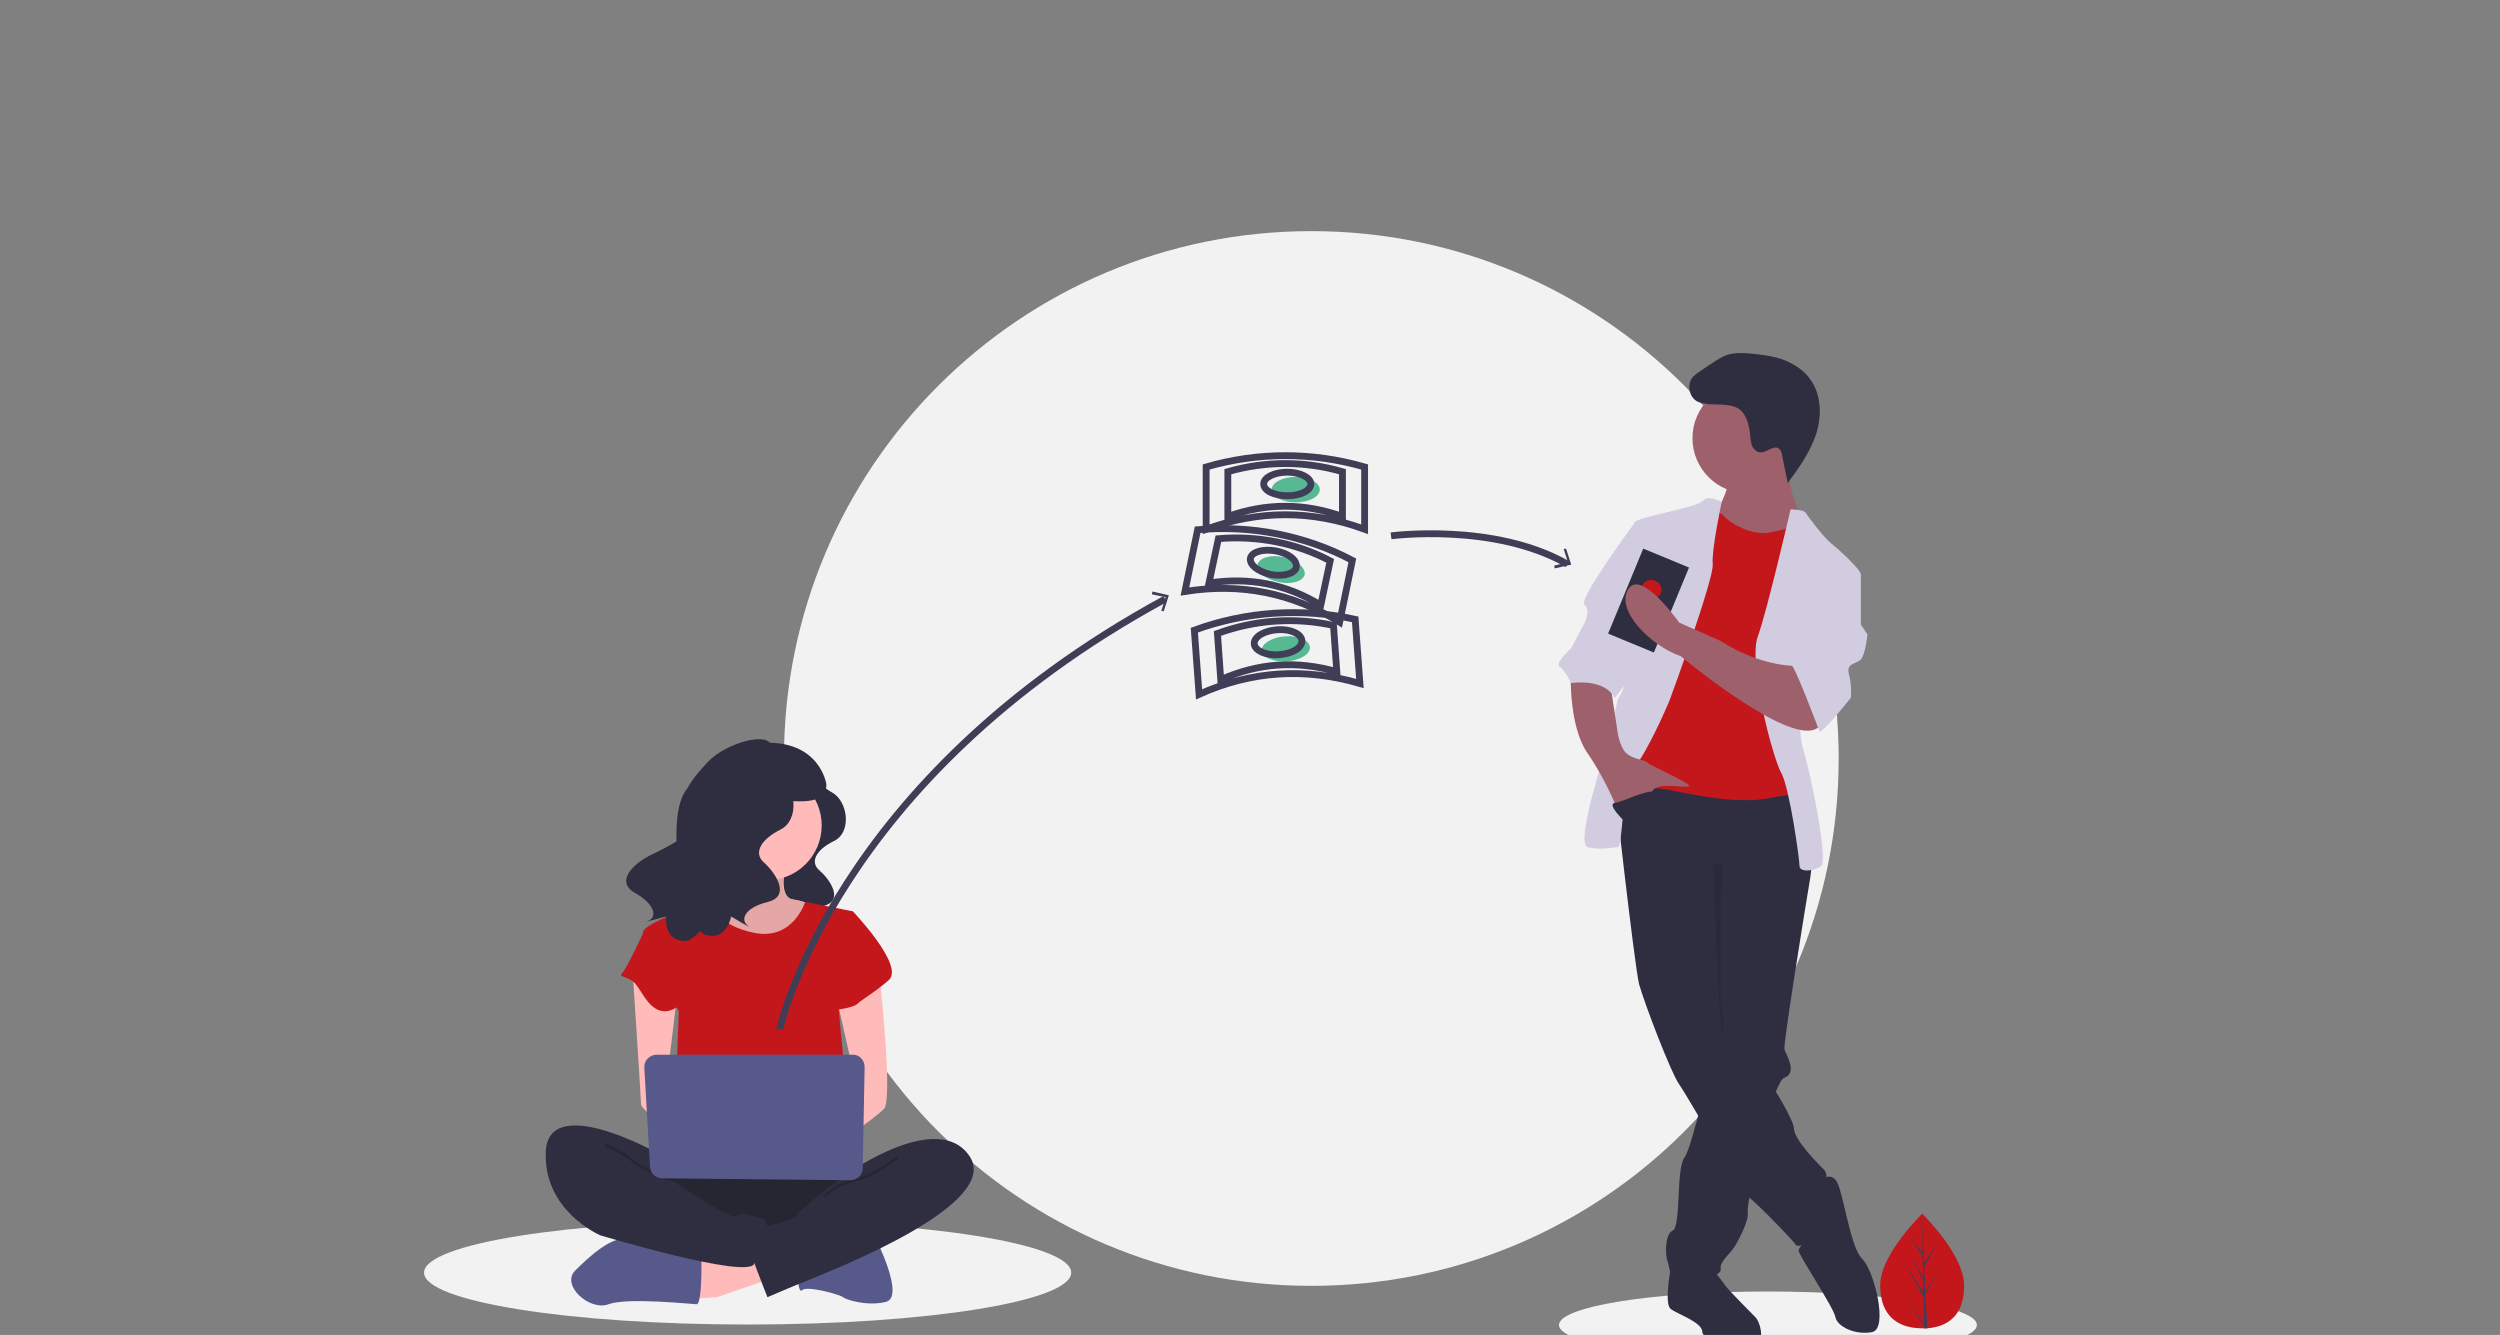 <?xml version="1.0" encoding="utf-8"?>
<!-- Generator: Adobe Illustrator 24.2.1, SVG Export Plug-In . SVG Version: 6.00 Build 0)  -->
<svg version="1.1" id="Layer_1" xmlns="http://www.w3.org/2000/svg" xmlns:xlink="http://www.w3.org/1999/xlink" x="0px" y="0px"
	 viewBox="0 0 530 283" style="enable-background:new 0 0 530 283;" xml:space="preserve">
<rect x="0" y="0" width="530" height="283" fill="#808080" stroke="none"/>
<style type="text/css">
	.st0{clip-path:url(#SVGID_2_);fill:#F2F2F2;}
	.st1{clip-path:url(#SVGID_2_);fill:#2E2E40;}
	.st2{clip-path:url(#SVGID_2_);fill:#FFBABA;}
	.st3{clip-path:url(#SVGID_2_);fill:#E5A6A6;}
	.st4{fill:#FFBABA;}
	.st5{clip-path:url(#SVGID_4_);fill:#57598A;}
	.st6{clip-path:url(#SVGID_4_);fill:#2E2E40;}
	.st7{clip-path:url(#SVGID_4_);fill:#262633;}
	.st8{clip-path:url(#SVGID_4_);fill:#FFBABA;}
	.st9{clip-path:url(#SVGID_4_);fill:#C4171C;}
	.st10{clip-path:url(#SVGID_4_);fill:#1F1F29;}
	.st11{clip-path:url(#SVGID_4_);fill:none;stroke:#403D57;stroke-width:1.45;stroke-miterlimit:10;}
	.st12{fill:#403D57;}
	.st13{clip-path:url(#SVGID_6_);fill:#C4171C;}
	.st14{clip-path:url(#SVGID_6_);fill:#403D57;}
	.st15{clip-path:url(#SVGID_6_);fill:#2E2E40;}
	.st16{clip-path:url(#SVGID_6_);fill:#9E616B;}
	.st17{clip-path:url(#SVGID_6_);fill:#D1CCE0;}
	.st18{clip-path:url(#SVGID_6_);fill:#29293B;}
	.st19{fill:#2E2E40;}
	.st20{clip-path:url(#SVGID_8_);fill:#C4171C;}
	.st21{clip-path:url(#SVGID_8_);fill:#9E616B;}
	.st22{clip-path:url(#SVGID_8_);fill:#D1CCE0;}
	.st23{clip-path:url(#SVGID_8_);fill:#2E2E40;}
	.st24{clip-path:url(#SVGID_8_);fill:#57B894;}
	.st25{clip-path:url(#SVGID_8_);fill:none;stroke:#403D57;stroke-width:1.45;stroke-miterlimit:10;}
</style>
<g>
	<defs>
		<rect id="SVGID_1_" x="89.9" y="49" width="329.3" height="239"/>
	</defs>
	<clipPath id="SVGID_2_">
		<use xlink:href="#SVGID_1_"  style="overflow:visible;"/>
	</clipPath>
	<path class="st0" d="M278,49c-61.7,0-111.8,50-111.8,111.8s50,111.8,111.8,111.8s111.8-50,111.8-111.8S339.7,49,278,49"/>
	<path class="st0" d="M374.8,273.8c-24.5,0-44.3,3.2-44.3,7.1s19.9,7.1,44.3,7.1s44.3-3.2,44.3-7.1S399.3,273.8,374.8,273.8"/>
	<path class="st0" d="M158.5,258.8c-37.9,0-68.6,4.9-68.6,11c0,6.1,30.7,11,68.6,11s68.6-4.9,68.6-11
		C227.1,263.7,196.4,258.8,158.5,258.8"/>
	<path class="st1" d="M173.7,164.3c0,0-0.6,1.9,2.7,3.7c3.3,1.8,4.3,8.4,0.4,10.3c-3.9,1.9-5.1,4.5-3.1,6.2s5.5,6.4,0.8,7.6
		c-4.7,1.2-5.3,3.5-3.9,4.5c1.4,1-3.1-1.8-3.1-1.8s-0.8,4.7-4.9,3.5c-4.1-1.2-15.6-23.4-9.7-26.5
		C158.7,168.8,173.7,164.3,173.7,164.3"/>
	<path class="st2" d="M166.7,183.1c0,0-2,7.1,1.5,7.6c2.2,0.3,4.3,1.2,6.1,2.5l-6.6,8.6h-12.1l-7.6-7.6c0,0,10.1-7.6,8.1-12.1
		C154,177.5,166.7,183.1,166.7,183.1"/>
	<path class="st3" d="M157.3,180.3c3,0,9.3,2.8,9.3,2.8s-0.6,2-0.6,4c0,1.7,0.4,3.4,2.1,3.6c2.2,0.3,4.3,1.2,6.1,2.5l-6.6,8.6h-12.1
		l-7.6-7.6c0,0,8.3-6.3,8.3-10.8c0-0.5-0.1-0.9-0.3-1.3c-0.2-0.3-0.2-0.6-0.2-0.9C155.8,180.6,156.4,180.3,157.3,180.3"/>
</g>
<polygon class="st4" points="163.6,271 152,275 143.9,275.5 144.4,268.4 161.1,263.5 "/>
<g>
	<defs>
		<rect id="SVGID_3_" x="89.9" y="49" width="329.3" height="239"/>
	</defs>
	<clipPath id="SVGID_4_">
		<use xlink:href="#SVGID_3_"  style="overflow:visible;"/>
	</clipPath>
	<path class="st5" d="M148.7,269.4c0,0,0,7.1-1,7.1c-1,0-14.6-1.5-18.7,0c-4,1.5-10.1-4-7.1-7.1c3-3,8-7.6,11.1-6.6
		c3.1,1,15.7,3.5,15.7,3.5V269.4z"/>
	<path class="st5" d="M185.8,262.9c0,0,6.1,12.1,2,13.1c-4,1-8.6-0.5-9.1-1c-0.5-0.5-7.6-2.5-8.6-1.5c-1,1-1-4-1-4L185.8,262.9z"/>
	<path class="st6" d="M180.8,246.2c0,0,9.6,13.1,2.5,16.7c-7.1,3.5-40.9,3.5-43.4,0c-2.5-3.5-3.5-14.6,0-15.7
		C143.4,246.2,180.8,246.2,180.8,246.2"/>
	<path class="st7" d="M180.8,246.2c0,0,0.4,0.5,0.9,1.3c-1.2,0.7-1.9,1.2-1.9,1.2s-9.6,7.1-10.6,8.6s-5.6,2.5-6.6,2.5
		c-0.1,0-0.2,0-0.3,0c0-0.8-0.2-1.4-0.8-1.5c-1.4-0.3-3-0.9-4.2-0.9c-0.5,0-1,0.1-1.3,0.4c-0.1,0.1-0.1,0.1-0.3,0.1
		c-2.1,0-13.4-7.7-13.4-7.7l0.1-0.3c0,0-0.1,0-0.2-0.1c-0.1,0-0.1,0-0.2-0.1l-1.6-2.7C146.7,246.2,180.8,246.2,180.8,246.2"/>
	<path class="st8" d="M162.6,163.4c-6.4,0-11.6,5.2-11.6,11.6c0,6.4,5.2,11.6,11.6,11.6c6.4,0,11.6-5.2,11.6-11.6
		C174.2,168.6,169,163.4,162.6,163.4"/>
	<path class="st9" d="M180.8,193.2l-10.1-2c0,0-2.5,8.1-10.6,6.6c-8.1-1.5-10.1-6.6-10.1-6.6s-6.1,2.5-6.6,2.5c-0.5,0-7.1,2.5-7.1,4
		c0,1.5,7.6,16.7,7.6,16.7l-1,27.3l37.4-1l-2.5-26.8L180.8,193.2z"/>
	<path class="st8" d="M186.4,206.3c0,0,3,26.8,1,28.8c-2,2-10.1,7.6-10.1,7.6v-6.1l4-7.6l-4-17.7L186.4,206.3z"/>
	<path class="st8" d="M134.1,205.6c0,0,1.8,27.5,1.8,28.5c0,1,4.5,4.5,6.1,4.5c1.5,0,2.5-2.5,2.5-2.5l-3.5-4l2.5-20.7L134.1,205.6z"
		/>
	<path class="st6" d="M138.9,244.2c0,0-22.7-12.6-23.2,0c-0.5,12.6,11.6,17.7,11.6,17.7s31.3,9.4,32.6,6c1.3-3.4,3.8-9,1.8-9.5
		c-2-0.5-4.5-1.5-5.6-0.5c-1,1-13.6-7.6-13.6-7.6L138.9,244.2z"/>
	<path class="st10" d="M142.2,249.8c0.1,0,0.1,0.1,0.2,0.1c0.1,0,0.2,0.1,0.2,0.1l-0.1,0.3L142.2,249.8z"/>
	<path class="st7" d="M128.4,242.4c0,0,1.1,0.5,2.5,1.2c0.7,0.4,1.4,0.7,2,1.2c0.6,0.4,1.2,0.8,1.6,1.2c0.3,0.3,1,0.8,1.8,1.2
		c1.2,0.7,2.8,1.4,4,1.9c0.6,0.3,1.2,0.5,1.5,0.6c0.1,0,0.2,0.1,0.3,0.1l0.2,0.4l-0.1,0.3c0,0-1.6-0.6-3.5-1.5
		c-0.9-0.4-1.9-0.9-2.7-1.3c-0.8-0.5-1.5-0.9-2-1.3c-0.3-0.4-0.9-0.8-1.5-1.1c-0.9-0.6-2.1-1.2-2.9-1.6c-0.4-0.2-0.8-0.4-1.1-0.5
		c-0.1-0.1-0.2-0.1-0.3-0.1c-0.1,0-0.1-0.1-0.1-0.1L128.4,242.4z"/>
	<path class="st9" d="M177.8,194.2l3-1c0,0,11.1,11.6,7.6,14.6c-3.5,3-5.6,4-6.6,5c-1,1-6.1,1.5-6.1,1.5L177.8,194.2z"/>
	<path class="st9" d="M140.9,196.7l-4.5,1c0,0-3.5,7.6-4.5,8.6c-1,1,1.5,0.5,3,2.5c1.5,2,3,5.6,6.1,5.6c3,0,7.1-5,7.1-5L140.9,196.7
		z"/>
	<path class="st6" d="M179.8,248.7c0,0,19.2-13.6,25.8-3.5c6.6,10.1-28.3,23.7-33.3,25.8c-5,2-9.6,4-9.6,4s-4.5-11.1-4.5-13.1
		c0-2,3.5-2,4.5-2c1,0,5.6-1,6.6-2.5C170.2,255.8,179.8,248.7,179.8,248.7"/>
	<path class="st7" d="M190.2,245l0.4,0.5c0,0-1.3,1-3.1,2.2c-1.8,1.1-4.3,2.4-6.6,2.9c-2.2,0.5-3.7,1.4-4.6,2.1
		c-0.5,0.4-0.8,0.7-1,0.9c-0.1,0.1-0.2,0.2-0.2,0.3c0,0,0,0.1,0,0.1l0,0l0,0l-0.5-0.3c0,0,1.6-2.6,6.3-3.7c2.2-0.5,4.6-1.7,6.4-2.9
		c0.9-0.6,1.7-1.1,2.2-1.5c0.3-0.2,0.5-0.4,0.6-0.5C190.1,245.1,190.1,245,190.2,245C190.2,245,190.2,245,190.2,245 M174.9,253.9
		L174.9,253.9L174.9,253.9L174.9,253.9z"/>
	<path class="st5" d="M183.3,226.2l-0.4,21.4c0,1.5-1.2,2.6-2.7,2.6l-39.8-0.4c-1.4,0-2.6-1.1-2.6-2.5l-1.2-20.9
		c-0.1-1.5,1-2.7,2.5-2.8c0.1,0,0.1,0,0.2,0h41.4C182.1,223.5,183.3,224.7,183.3,226.2L183.3,226.2z"/>
	<path class="st6" d="M162,160.4c0,0-0.6,2.2,3,4.1c3.7,1.9,4.7,9.3,0.4,11.4c-4.3,2.2-5.6,5-3.5,6.9c2.2,1.9,6,7.1,0.9,8.4
		c-5.2,1.3-5.8,3.9-4.3,5c1.5,1.1-3.5-1.9-3.5-1.9s-0.9,5.2-5.4,3.9c-4.5-1.3-9-24.8-4-30.9C150.4,161.7,162,160.4,162,160.4"/>
	<path class="st6" d="M163.4,158.2c0-3.2-9.5-0.9-13.5,3.5c-2.8,3.1-7.1,7.7-3.5,10.9c3.6,3.2-6.1,7.5-8.7,8.8
		c-2.6,1.3-7.7,5.2-3.1,7.9c4.6,2.6,4.6,5.3,2.8,5.9c-1.7,0.6,3.8-0.9,3.8-0.9s-0.6,5.2,4.1,5.2c4.7,0,18.2-25.9,15-33.1
		C157.4,159.7,163.4,158.2,163.4,158.2"/>
	<path class="st6" d="M161.3,157.5c12.6-0.8,13.9,8.8,13.9,8.8c-0.1,5.5-8.8,2.8-11.3,3.6c-2.9-2.1-8.6-6.1-12.6-8.9
		C154.3,158.9,157.7,157.7,161.3,157.5"/>
	<path class="st11" d="M165.3,218.2c0,0,11.3-52.9,81.7-91.2"/>
</g>
<polygon class="st12" points="244.3,125.4 244.2,126 247.1,126.6 246.2,129.5 246.7,129.6 247.8,126.2 "/>
<g>
	<defs>
		<rect id="SVGID_5_" x="89.9" y="49" width="329.3" height="239"/>
	</defs>
	<clipPath id="SVGID_6_">
		<use xlink:href="#SVGID_5_"  style="overflow:visible;"/>
	</clipPath>
	<path class="st13" d="M398.6,272.5c0,6.7,4,9.1,8.9,9.1c0.1,0,0.2,0,0.3,0c0.2,0,0.5,0,0.7,0c4.5-0.3,7.9-2.8,7.9-9
		c0-6.5-8.3-14.7-8.9-15.3l0,0l0,0C407.6,257.3,398.6,265.8,398.6,272.5"/>
	<path class="st14" d="M407.9,280.6l-3.3-4.6l3.3,5.1l0,0.5c0.2,0,0.5,0,0.7,0l-0.4-6.7l0-0.1l0,0l0-0.6l3.3-5.1l-3.3,4.6l0,0.1
		l-0.3-5.1l2.8-5.3l-2.8,4.4l-0.3-10.6l0,0v0l0,8.3l-2.8-3.3l2.8,4l0.1,4.6l-2.6-4.4l2.6,5l0,2.5L404,268l3.8,7L407.9,280.6z"/>
	<path class="st15" d="M356,270.8l-1.9-1.4c0,0-1.3,7.1,0.1,8.1c1.4,1.1,6.7,2.8,6.7,4.9s12,4.9,12.4,1.8c0.4-3.2-1.1-4.9-1.1-4.9
		s-5.6-5.6-6.4-6.7c-0.7-1.1-2.5-3.2-2.5-3.2L356,270.8z"/>
	<path class="st15" d="M384.2,182.9c0,0-0.1,0.3-0.1,0.9c-0.1,0.5-0.2,1.2-0.3,2.1c-1.5,9-5.8,35.7-5.5,36.6c0.4,1.1,2.8,4.9,0,6
		c-0.3,0.1-0.6,0.4-0.9,1c-0.6,1.1-1.1,2.3-1.5,3.5c-1.7,4.9-3.5,12.7-4.5,18.1c-0.5,2.4-0.8,4.3-0.9,5.3c0,0.2,0,0.5,0,0.7
		c0.4,1.4-2.1,6.4-3.2,7.8c-1.1,1.4-2.8,2.8-2.5,4.2c0.4,1.4-8.8,5.3-9.9,2.8c-1.1-2.5-1.1-3.9-1.4-4.6c-0.4-0.7-0.7-5.6,1.1-6.4
		c1.8-0.7,0.7-13.1,2.5-15.5c0.6-0.8,1.5-3.6,2.4-7c0.4-1.3,0.7-2.7,1.1-4.1c1.5-5.7,2.8-11.5,2.8-11.5l-0.4-41.3l19.4-2.5l0.5,1.1
		l1,2.2L384.2,182.9z"/>
	<path class="st15" d="M385.3,250.7c0,0,2.8-2.8,4.2,0c1.4,2.8,2.8,13.8,5.3,16.2s5.6,14.8,2.1,15.5c-3.5,0.7-7.4-1.1-7.8-3.2
		c-0.4-2.1-7.8-13.1-7.8-14.1c0-1.1,4.9-4.9,4.9-4.9L385.3,250.7z"/>
	<path class="st15" d="M341.9,163.5c0,0,4.6,41.3,5.6,45.2c1.1,3.9,6.7,18.7,8.5,21.2c1.8,2.5,13.1,22.6,14.5,23.7
		c1.4,1.1,4.2,3.9,4.2,3.9s5.3,5.3,6,6.4c0.7,1.1,6.7-2.1,7.1-4.2c0.4-2.1-0.4-5.6-0.7-7.1c-0.4-1.4,0.7-3.5-0.4-4.6
		c-1.1-1.1-6.4-6.4-6.4-8.8s-9.2-16.9-12.7-20.1c-3.5-3.2-2.8-8.5-2.8-8.5v-21.5l19.4-6c0,0-1.1-16.9-3.5-16.9
		S345.7,160.3,341.9,163.5"/>
	<path class="st16" d="M370.5,81.2c-6.4,0-11.7,5.2-11.7,11.7c0,6.4,5.2,11.7,11.7,11.7c6.4,0,11.7-5.2,11.7-11.7
		C382.1,86.4,376.9,81.2,370.5,81.2"/>
	<path class="st16" d="M366.6,102c0,0-1.4,5.3-3.2,6.7c-1.8,1.4,4.6,7.4,4.6,7.4l12,0.7l2.1-6.7c0,0-3.9-7.8-2.8-12.7
		C380.4,92.5,366.6,102,366.6,102"/>
	<path class="st13" d="M361.6,108c0,0,3.2,0.4,3.9,1.4c0.7,1.1,5.6,4.2,9.5,3.5c3.9-0.7,6.4-1.8,7.1-1.4c0.7,0.4,2.1,7.8,2.1,7.8
		l-3.9,11.3l0.7,31.1l1.1,8.5c0,0,2.1-2.8-6.4-1.1c-8.5,1.8-19.4-1.4-23-1.8c-3.5-0.4-9.5-1.4-9.9-3.5c-0.4-2.1,1.1-9.9,1.1-9.9
		l5.6-23.7l3.5-12.7L361.6,108z"/>
	<path class="st17" d="M365,106.4c0,0-3-1.6-4-0.2c-1.1,1.4-14.5,3.5-14.5,4.6s-2.8,29.7-2.1,32.1c0.7,2.5-1.4,5.3-1.4,5.3
		l-2.5,10.6c0,0-6.7,20.1-3.9,20.8c2.8,0.7,5.3,0,6.4,0c1.1,0,0.7-13.4,3.5-16.9c2.8-3.5,6.7-12.4,7.4-14.1c0.7-1.8,9.5-26.1,9.2-29
		S365,106.4,365,106.4"/>
	<path class="st17" d="M379.6,108c0,0,2.8,0,3.2,0.7c0.4,0.7,3.9,5.3,5.3,6.4c1.4,1.1,6.4,5.6,6.4,6.7c0,1.1-10.2,8.8-10.2,8.8
		s-4.2,20.8-2.1,27.9c2.1,7.1,5.3,24,3.9,25.1c-1.4,1.1-4.6,1.4-4.6,0s-2.1-16.6-3.9-19.8c-1.8-3.2-7.1-23.3-4.9-29
		C374.7,129.2,379.6,108,379.6,108"/>
	<path class="st16" d="M333,143c0,0-0.4,10.9,3.5,16.6c3.9,5.6,6.4,12,6.4,12s6.4-1.8,7.4-3.9c1.1-2.1,7.8-0.4,7.8-1.1
		s-8.1-4.2-8.8-4.9c-0.7-0.7-3.2-0.7-4.6-2.1c-1.4-1.4-1.8-4.6-1.8-4.6l-1.4-9.2L333,143z"/>
	<path class="st15" d="M362.4,85.7c-0.9-0.1-1.8-0.2-2.6-0.6c-1.8-1-2.2-3.7-0.9-5.2c0.4-0.4,0.8-0.7,1.2-1l2.7-1.8
		c1.2-0.8,2.4-1.6,3.8-2c1.3-0.3,2.6-0.3,3.9-0.2c2.5,0.2,5,0.5,7.4,1.3c2.4,0.9,4.6,2.3,6,4.4c2.3,3.3,2.3,7.7,1.1,11.5
		c-1.3,3.8-3.6,7.1-6,10.3l-1.2-5.9c-0.1-0.5-0.2-1.1-0.7-1.4c-1.1-0.8-2.4,0.8-3.8,0.8c-0.9,0-1.6-0.7-1.9-1.5
		c-0.3-0.8-0.3-1.7-0.4-2.5c-0.2-1.8-0.8-4.3-2.5-5.3C366.9,85.6,364.2,85.8,362.4,85.7"/>
	<path class="st18" d="M365,183.1c0,0,0,2.3,0.1,5.7l-0.3,0.1v21.5c0,0-0.3,2.2,0.5,4.7c0,2.3-0.1,3.7-0.2,3.7c0,0,0,0,0,0
		c-0.7-1.1-1.9-35.6-1.9-35.6L365,183.1z"/>
	<path class="st17" d="M349.3,110.9h-2.8c0,0-12,16.2-10.6,17.3c1.4,1.1,0,3.9,0,3.9l-2.8,5.3c0,0-3.5,3.2-2.5,3.9
		c1.1,0.7,2.5,3.5,2.5,3.5s7.1-1.1,9.2,3.2l4.6-5.8L349.3,110.9z"/>
</g>
<rect x="339.6" y="121.9" transform="matrix(0.382 -0.924 0.924 0.382 98.556 401.548)" class="st19" width="19.5" height="10.5"/>
<g>
	<defs>
		<rect id="SVGID_7_" x="89.9" y="49" width="329.3" height="239"/>
	</defs>
	<clipPath id="SVGID_8_">
		<use xlink:href="#SVGID_7_"  style="overflow:visible;"/>
	</clipPath>
	<path class="st20" d="M350.9,123.1c-1.1-0.4-2.3,0-2.7,1c-0.4,1,0.1,2.1,1.2,2.6c1.1,0.4,2.3,0,2.7-1
		C352.5,124.7,352,123.6,350.9,123.1"/>
	<path class="st21" d="M356.3,139.1c0,0,25.4,21.2,29.7,14.5c4.2-6.7-4.6-12.4-4.6-12.4s-7.8,0.4-16.6-5.3L356,132
		c0,0-8.1-11.5-10.8-7.1C342.4,129.3,349.9,136.9,356.3,139.1"/>
	<path class="st22" d="M390.6,120.4l3.9,1.4v10.6l1.4,2.1c0,0-0.4,4.2-1.4,5.3c-1.1,1.1-3.2,0.7-2.5,3.2c0.4,1.6,0.5,3.3,0.4,4.9
		c0,0-6.4,8.1-6.7,7.1c-0.4-1.1-5.3-14.1-6-14.1s7.1-20.5,7.1-20.5H390.6z"/>
	<path class="st23" d="M344.2,173.9c0,0-3.7-3.5-1.8-3.7c1.8-0.2,8.2-3.7,9.2-1.9C352.6,170,344.2,173.9,344.2,173.9"/>
	<path class="st24" d="M274.7,101.1c-2.8,0-5.1,1.2-5.1,2.7c0,1.5,2.3,2.7,5.1,2.7s5.1-1.2,5.1-2.7
		C279.8,102.3,277.5,101.1,274.7,101.1"/>
	<path class="st25" d="M272.9,100.1c-2.7,0-5,1.1-5,2.5c0,1.4,2.2,2.5,5,2.5s5-1.1,5-2.5C277.9,101.3,275.7,100.1,272.9,100.1z
		 M260.3,109.5c8.1-2.9,16.2-2.9,24.3,0v-9.5c-7.9-2.3-16.3-2.3-24.3,0V109.5z M255.7,112.2c11.2-4.1,22.4-4.1,33.6,0V99
		c-11-3.2-22.6-3.2-33.6,0V112.2z"/>
	<path class="st24" d="M272.1,118.1c-2.8-0.6-5.2,0.2-5.5,1.6c-0.3,1.5,1.7,3.1,4.5,3.7c2.8,0.6,5.2-0.2,5.5-1.6
		C276.8,120.3,274.8,118.7,272.1,118.1"/>
	<path class="st25" d="M270.5,116.8c-2.7-0.5-5.1,0.2-5.4,1.5c-0.3,1.4,1.6,2.9,4.3,3.5c2.7,0.5,5.1-0.2,5.4-1.5
		C275.1,118.8,273.2,117.3,270.5,116.8z M256.3,123.6c8.5-1.3,16.4,0.2,23.7,4.7l2-9.4c-7.2-3.8-15.5-5.4-23.7-4.7L256.3,123.6z
		 M251.2,125.4c11.8-1.9,22.7,0.3,32.8,6.5l2.7-13.1c-10-5.3-21.5-7.5-32.8-6.5L251.2,125.4z"/>
	<path class="st24" d="M277.7,137.2c-0.1-1.5-2.5-2.5-5.3-2.3c-2.8,0.2-5,1.6-4.9,3c0.1,1.5,2.5,2.5,5.3,2.3
		C275.6,140,277.8,138.7,277.7,137.2"/>
	<path class="st25" d="M294.9,113.6c0,0,21.8-2.9,37.4,6 M276,135.8c-0.1-1.4-2.4-2.5-5.2-2.3c-2.8,0.2-5,1.5-4.9,3
		c0.1,1.4,2.4,2.5,5.2,2.3C274,138.6,276.1,137.3,276,135.8z M258.8,144.1c8-3.6,16.2-4.1,24.6-1.7l-0.7-9.8
		c-8.2-1.8-16.7-1.2-24.6,1.7L258.8,144.1z M254.2,147.2c11.1-5,22.4-5.7,34.1-2.3l-1-13.6c-11.3-2.5-23.2-1.7-34.1,2.3L254.2,147.2
		z"/>
</g>
<polygon class="st12" points="332,116.3 331.5,116.4 332.4,119.2 329.5,119.9 329.6,120.5 333.1,119.7 "/>
</svg>
